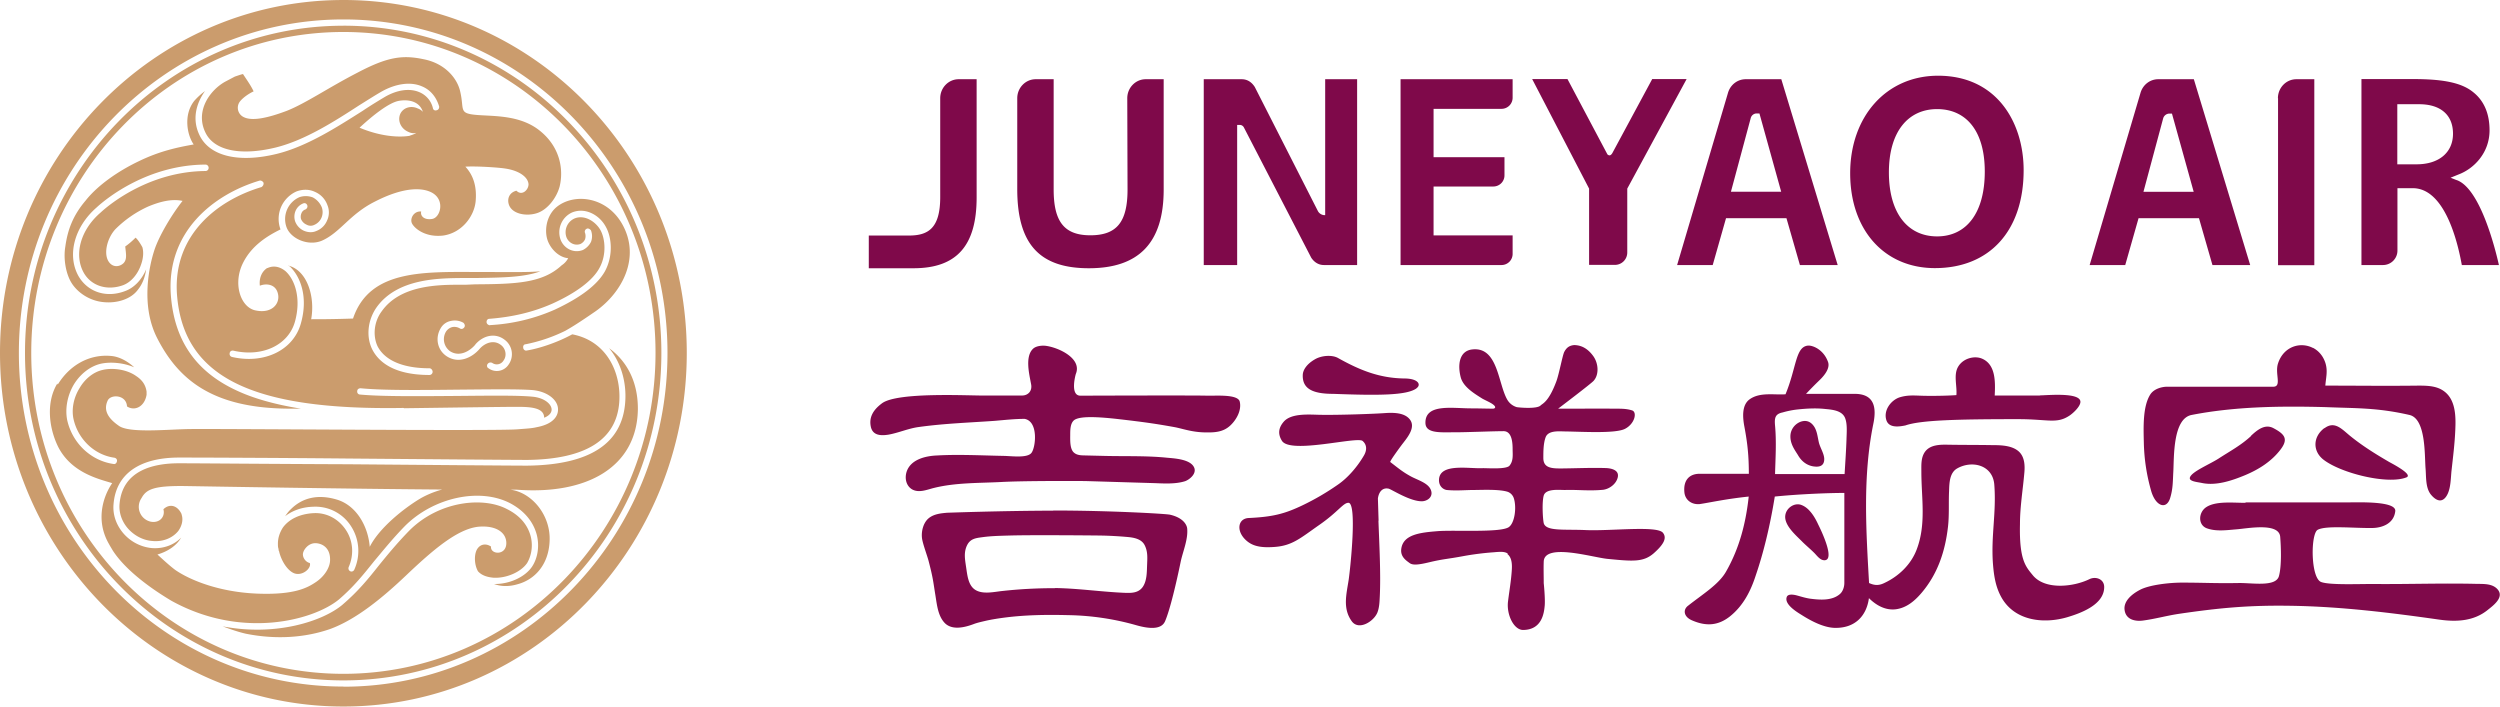 <svg xmlns="http://www.w3.org/2000/svg" viewBox="0 0 138 39">
  <path fill="#CB9C6D" d="M1.725 19.48c0-9.778 7.707-17.714 17.23-17.714 9.522 0 17.23 7.928 17.23 17.707s-7.723 17.722-17.23 17.722c-9.508 0-17.23-7.92-17.23-17.714Zm17.23-18.06C9.26 1.419 1.38 9.524 1.38 19.481c0 9.956 7.88 18.077 17.575 18.077S36.508 29.46 36.508 19.48c0-9.98-7.873-18.062-17.553-18.062Zm0 36.478c-9.882.008-17.913-8.252-17.913-18.416 0-10.165 8.03-18.409 17.913-18.409 9.882 0 17.89 8.26 17.89 18.409s-8.023 18.424-17.89 18.424v-.008Zm0-37.897C8.488 0 0 8.722 0 19.48 0 30.24 8.488 39 18.955 39c10.467 0 18.955-8.745 18.955-19.52C37.91 8.708 29.43 0 18.955 0Zm-.038 33.37c-1.08.918-3.696 1.774-6.628 1.203.51.193.945.332 1.29.409 1.74.347 3.329.193 4.626-.255 1.455-.524 2.932-1.75 4.206-2.96 1.477-1.404 2.835-2.57 3.997-2.692.892-.078 1.477.254 1.537.817.075.802-.892.74-.84.278-.262-.178-.547-.14-.72.077-.225.27-.225.894 0 1.288.248.277.623.331.855.355.72.038 1.515-.317 1.852-.803.188-.308.36-.856.203-1.48-.113-.432-.413-1.057-1.305-1.504-1.327-.702-3.764-.448-5.399 1.188-.697.717-1.192 1.326-1.664 1.904-.585.74-1.14 1.427-2.002 2.167l-.008.008ZM3.164 21.17c-.63 1.033-.472 2.452.053 3.509.734 1.419 2.219 1.758 2.976 1.99-.457.663-.967 2.005-.172 3.37.052.1.127.215.202.347.645.995 1.897 1.974 3.224 2.768 3.884 2.16 7.858 1.088 9.26-.062.833-.717 1.342-1.364 1.95-2.12.495-.586.982-1.203 1.687-1.928 1.575-1.581 4.124-2.144 5.818-1.265.983.524 1.343 1.25 1.47 1.75.15.602.06 1.265-.263 1.751-.397.586-1.267.972-2.099.956.375.14.817.155 1.29.016.967-.255 1.717-1.088 1.777-2.36.082-1.434-.968-2.707-2.16-2.861h.345c3.884.293 6.628-1.25 6.688-4.42.015-1.58-.644-2.706-1.59-3.393.683.818.968 1.928.893 2.962-.157 2.314-1.972 3.486-5.42 3.524-.683 0-5.362-.038-9.883-.077-4.057-.015-8.218-.054-9.335-.054-1.402 0-3.127.386-3.277 2.26-.037.447.113.91.42 1.288.36.432.87.702 1.38.74.585.062 1.117-.154 1.44-.547.21-.293.284-.625.187-.91v-.023c-.225-.486-.66-.602-1.005-.27.113.408-.21.779-.697.686a.84.84 0 0 1-.51-1.303c.262-.486.682-.687 2.407-.664 1.364.024 9.155.155 14.186.193-.51.139-.93.332-1.23.51-.87.524-2.234 1.595-2.766 2.652-.09-1.134-.735-2.283-1.815-2.607-1.027-.308-1.89-.115-2.534.525-.135.123-.225.254-.323.393.398-.308.93-.509 1.552-.524a2.329 2.329 0 0 1 2.085 1.072 2.51 2.51 0 0 1 .187 2.39c-.037.1-.15.14-.225.1a.18.18 0 0 1-.09-.23c.3-.68.248-1.443-.15-2.044-.412-.625-1.08-.972-1.784-.934-.758.039-1.365.332-1.702.802-.173.278-.27.564-.27.88 0 .1 0 .177.022.254a.308.308 0 0 1 .015.116l.023.038c.112.51.45 1.072.832 1.227.45.177.967-.27.87-.563-.263-.062-.42-.347-.375-.548.037-.193.277-.524.637-.547.345-.016.855.192.855.894.015.409-.285.918-.78 1.25-.457.308-1.17.717-3.216.64-2.1-.078-3.727-.74-4.544-1.304-.323-.239-.735-.624-.99-.856.607-.177 1.065-.509 1.312-.933-.397.409-.99.625-1.612.579a2.378 2.378 0 0 1-1.627-.872c-.36-.447-.547-.995-.495-1.558.135-1.658 1.425-2.568 3.622-2.568 1.117 0 5.3.015 9.335.054 4.528.039 9.2.077 9.882.077 3.224-.038 4.926-1.11 5.076-3.193.113-1.596-.667-3.37-2.594-3.74-.892.486-1.89.794-2.52.895-.09.023-.187-.062-.187-.155-.022-.1.038-.192.135-.192a8.892 8.892 0 0 0 2.182-.74c.382-.217.735-.433 1.687-1.088 1.455-1.034 2.482-2.946 1.477-4.774-.87-1.58-2.707-1.758-3.659-.956-.585.509-.66 1.365-.457 1.874.195.486.645.894 1.117.933a1.06 1.06 0 0 1-.36.393c-1.065.995-2.557 1.034-4.776 1.05l-.51.022h-.285c-1.252 0-3.329.016-4.356 1.458-.435.578-.51 1.357-.233 1.943.405.78 1.402 1.211 2.865 1.211.09 0 .172.1.172.193a.177.177 0 0 1-.172.177c-2.047 0-2.842-.779-3.165-1.419-.345-.702-.247-1.62.248-2.321 1.132-1.581 3.404-1.596 4.641-1.612h.795c1.537-.023 2.692-.038 3.599-.37-.735.062-1.762.038-3.217.038-3.104 0-6.193-.2-7.123 2.569-1.154.038-1.724.038-2.31.038.226-1.25-.224-2.707-1.266-2.961.015.023.052.023.075.038.547.502 1.057 1.62.622 3.155-.412 1.48-2.024 2.26-3.802 1.85-.097-.023-.15-.115-.127-.216.015-.1.112-.154.21-.13 1.605.37 3.03-.317 3.39-1.597.359-1.288 0-2.314-.51-2.784-.323-.27-.683-.332-1.005-.178h-.023c-.375.255-.435.68-.397.972.345-.139.892-.1 1.004.47.113.548-.375 1.111-1.304.88-.78-.216-1.193-1.48-.63-2.607.495-.995 1.402-1.52 2.07-1.85a1.672 1.672 0 0 1 .037-1.25c.172-.386.495-.702.87-.856.345-.116.682-.116 1.004.038.323.14.57.41.683.74.112.27.097.587-.023.834a1.045 1.045 0 0 1-.607.586c-.203.092-.458.077-.683-.023a.916.916 0 0 1-.472-.51.829.829 0 0 1 .023-.586.762.762 0 0 1 .42-.408c.09-.039.187 0 .224.1.038.1-.022.193-.097.231a.354.354 0 0 0-.225.216.49.49 0 0 0-.023.309.57.57 0 0 0 .308.316.45.45 0 0 0 .42.015.758.758 0 0 0 .397-.385.79.79 0 0 0 .023-.586 1.088 1.088 0 0 0-.495-.548 1.094 1.094 0 0 0-.735-.015 1.321 1.321 0 0 0-.72 1.65c.225.64 1.192 1.072 1.95.756 1.02-.447 1.53-1.458 2.931-2.16 1.665-.855 2.67-.763 3.165-.485.72.408.45 1.365 0 1.442-.458.077-.668-.178-.608-.409-.397-.039-.63.37-.517.64.12.27.72.802 1.724.687 1.02-.14 1.725-1.05 1.8-1.913.075-.895-.188-1.48-.57-1.89.585-.038 1.785.04 2.182.1.81.116 1.282.487 1.305.872 0 .309-.36.663-.668.355-.375.093-.525.424-.42.756.173.547 1.005.678 1.59.47.547-.193 1.042-.817 1.215-1.457.224-.918.037-2.144-1.043-3.039-1.08-.91-2.534-.833-3.509-.91-1.042-.085-.704-.278-.93-1.265-.15-.74-.832-1.58-2.024-1.812-1.192-.255-2.024-.116-3.651.74-1.59.818-2.865 1.697-3.9 2.106-1.042.393-1.911.586-2.384.347a.57.57 0 0 1-.21-.856c.15-.193.435-.41.758-.563-.15-.332-.435-.718-.585-.957-.113.024-.263.078-.45.14l-.525.277c-.817.447-1.687 1.596-1.102 2.807.472.995 1.912 1.303 3.846.84 1.635-.393 3.3-1.465 4.642-2.336.434-.27.87-.548 1.23-.756.794-.447 1.611-.563 2.234-.293.472.193.794.586.952 1.11.015.1-.045.193-.135.209-.098.038-.195-.016-.21-.116a1.267 1.267 0 0 0-.742-.879c-.533-.231-1.23-.139-1.927.27-.36.216-.78.47-1.215.763-1.38.872-3.067 1.967-4.754 2.376-2.1.509-3.696.115-4.243-1.034-.435-.894-.173-1.773.3-2.437a3.751 3.751 0 0 0-.585.532c-.623.78-.398 1.905-.038 2.414-.87.155-1.852.355-3.014.918-1.155.548-2.294 1.342-2.954 2.183-.705.833-.99 1.62-1.117 2.53-.12.7.037 1.518.337 2.004.322.525.99 1.01 1.814 1.072.683.062 1.463-.154 1.852-.686.263-.324.398-.717.458-1.126-.248.586-.683 1.033-1.177 1.203-1.043.393-2.07.038-2.572-.856-.623-1.15-.21-2.692 1.005-3.756.607-.563 2.879-2.36 6.02-2.375.09 0 .173.077.173.177 0 .1-.075.178-.173.178-3.014.023-5.21 1.75-5.796 2.298-1.102.948-1.477 2.313-.93 3.308.413.74 1.29 1.01 2.16.702.435-.154.817-.586 1.005-1.134.135-.37.15-.717.075-.971-.128-.232-.263-.432-.375-.525-.187.193-.42.386-.57.486.038.393.113.702-.09.918-.195.193-.555.27-.795-.039-.345-.447-.112-1.342.338-1.828a6.17 6.17 0 0 1 1.8-1.249c.644-.27 1.304-.447 1.911-.316-.585.74-1.29 1.913-1.552 2.707-.262.794-.795 3.015.15 4.866 1.155 2.26 3.007 3.856 7.213 3.895h.72c-1.44-.232-2.647-.57-3.614-1.034-2.22-1.048-3.374-2.768-3.562-5.22-.262-3.51 2.347-5.569 4.89-6.332.09-.023.187.038.224.115.023.1-.037.193-.112.24-2.422.717-4.904 2.645-4.664 5.938.345 4.52 4.071 6.393 12.477 6.254.014 0 .037 0 .06.016 2.879-.039 5.488-.077 6.193-.077.705 0 1.537.015 1.537.601.3-.116.412-.293.412-.447 0-.309-.412-.663-1.08-.717-.832-.078-2.429-.054-4.123-.039-2.01.015-4.117.039-5.376-.077a.16.16 0 0 1-.15-.193c0-.1.09-.154.187-.154 1.252.123 3.337.1 5.346.077 1.702-.015 3.314-.039 4.146.023.818.077 1.425.548 1.403 1.095 0 .193-.098.756-1.192.957-.24.061-.585.077-1.058.115-1.23.1-16.21-.038-18.07-.015-1.215.015-3.254.231-3.884-.154-.607-.41-.907-.857-.66-1.404.15-.378 1.035-.355 1.073.308.42.278.967.024 1.08-.64v-.177c-.053-.37-.24-.64-.57-.856-.548-.393-1.365-.47-1.89-.332-.472.116-.93.47-1.23.98-.345.547-.457 1.187-.345 1.712.248 1.126 1.155 1.99 2.25 2.144.097.015.172.092.15.193-.015.1-.09.177-.188.154-1.252-.178-2.272-1.15-2.557-2.414-.127-.625 0-1.365.375-1.99.36-.578.893-.987 1.462-1.126.495-.115 1.23-.077 1.86.193-.36-.332-.817-.586-1.267-.625-1.23-.115-2.31.525-2.954 1.581l-.023-.061Zm19.45-13.674c-.593.1-1.612.039-2.767-.447.757-.702 1.627-1.38 2.16-1.48.51-.093 1.154 0 1.342.624 0 0 0 .015.022.015a.645.645 0 0 0-.3-.216c-.397-.193-.832-.038-.982.309-.15.37.038.794.435.971.15.078.307.1.457.062-.112.077-.247.116-.36.154l-.007.008Zm3.621 11.522c.45-.524 1.118-.648 1.612-.27a.991.991 0 0 1 .225 1.38.775.775 0 0 1-1.117.193c-.075-.038-.097-.154-.037-.231.06-.077.15-.1.247-.062a.431.431 0 0 0 .622-.115c.21-.27.135-.68-.15-.88-.39-.293-.87-.1-1.154.216-.435.51-1.155.833-1.8.432-.532-.331-.682-1.01-.36-1.558a.819.819 0 0 1 .57-.408.964.964 0 0 1 .683.1c.075.062.112.177.052.254-.052.078-.15.116-.24.062a.595.595 0 0 0-.42-.077.59.59 0 0 0-.36.27.815.815 0 0 0 .248 1.072c.51.316 1.064 0 1.38-.37v-.008Zm.818-1.064c-.098 0-.195-.077-.195-.178 0-.1.06-.177.15-.177 1.29-.1 2.422-.37 3.486-.84 1.327-.602 2.235-1.289 2.595-1.967.397-.717.322-1.597.06-2.082-.27-.486-.893-.88-1.44-.648a.83.83 0 0 0-.435 1.049c.135.316.472.47.772.354a.536.536 0 0 0 .248-.254.573.573 0 0 0 0-.355c-.038-.077 0-.193.097-.231.075-.039.188.023.233.1a.895.895 0 0 1 0 .625 1.006 1.006 0 0 1-.443.447c-.472.193-1.02-.039-1.23-.548a1.205 1.205 0 0 1 .623-1.519c.742-.308 1.537.154 1.874.802.308.548.42 1.558-.052 2.437-.42.756-1.35 1.458-2.767 2.121a10.179 10.179 0 0 1-3.576.856"/>
  <path fill="#7F094A" d="M128.313 23.638c.569-.432.982.077 1.424.432.675.547 1.395.994 2.137 1.426.075.047 1.365.695.96.856-1.035.41-3.629-.231-4.589-.987-.592-.47-.577-1.257.06-1.735l.008.008ZM99.91 28.219c.195.216.345.493.458.74.105.208.974 1.967.337 1.967-.24 0-.412-.262-.57-.417-.21-.208-.435-.393-.645-.601-.33-.34-1.004-.895-.944-1.443.045-.424.502-.732.884-.593.188.07.345.192.48.347Zm.173-4.75c.217.261.24.616.315.94.067.3.3.632.3.933 0 .262-.128.417-.42.417-.398 0-.78-.2-1.028-.633-.165-.27-.42-.594-.42-1.033 0-.44.316-.748.63-.833.278-.07.473.03.623.208Zm12.521-1.644c.383 0 2.265-.192 2.235.37-.015.27-.45.656-.63.764-.697.447-1.155.178-2.819.178-3.337 0-5.369.053-6.209.346-.345.07-.899.155-1.049-.277-.188-.555.262-1.134.749-1.28.398-.116.705-.1 1.11-.085.525.023 1.477.008 2.002-.031.045-.517-.172-1.134.105-1.581.277-.455.885-.601 1.29-.44.779.317.757 1.28.72 2.044h2.489l.007-.008Zm-14.62 4.342h3.838c.038-.64.083-1.28.105-1.912.008-.347.053-.818-.067-1.15-.158-.462-.75-.493-1.132-.532-.51-.053-1.013-.023-1.522.031-.27.031-.54.085-.803.162-.42.085-.457.309-.42.725.083.902.023 1.805 0 2.684v-.008Zm-1.448 0c0-.987-.067-1.666-.247-2.622-.09-.486-.158-1.18.292-1.504.57-.408 1.357-.231 1.98-.277.607-1.473.547-2.591 1.214-2.684.255-.039.885.2 1.133.902.149.417-.36.902-.525 1.057a20.93 20.93 0 0 0-.69.702h2.684c1.087 0 1.222.748 1.027 1.673-.585 2.884-.397 5.846-.232 8.769.292.13.525.154.84 0 .794-.37 1.477-1.018 1.792-1.859.532-1.404.255-2.823.255-4.28 0-.378-.03-.794.21-1.118.292-.386.839-.386 1.267-.378.817.015 1.634.008 2.452.023.472 0 1.109.015 1.477.378.3.3.315.763.277 1.164-.082.941-.24 1.867-.24 2.815-.045 1.982.315 2.345.712 2.83.675.818 2.235.64 3.112.216.353-.177.817-.015.825.417.015.995-1.32 1.465-2.047 1.681-1.267.37-2.842.216-3.592-1.04-.352-.595-.449-1.235-.502-1.921-.112-1.543.195-2.815.075-4.358-.082-1.072-1.207-1.365-2.039-.902-.435.24-.443.81-.458 1.257-.03.656.015 1.319-.06 1.974-.157 1.366-.577 2.615-1.469 3.656-.375.44-.833.825-1.425.895-.547.061-1.05-.2-1.47-.617-.127.964-.749 1.658-1.867 1.642-.614-.007-1.32-.378-1.83-.702-.261-.161-.989-.593-.839-1.002.075-.208.457-.116.593-.077.254.07.494.146.757.177.51.062 1.154.108 1.582-.262.165-.139.247-.393.247-.617v-4.966c-.84 0-2.46.061-3.839.2-.27 1.666-.63 3.123-1.05 4.35-.27.833-.674 1.673-1.447 2.282-.63.486-1.282.548-2.076.2-.465-.2-.503-.593-.21-.809.78-.617 1.68-1.164 2.084-1.866.772-1.342 1.11-2.769 1.26-4.157-1.26.131-2.145.332-2.707.416-.42.039-.78-.2-.84-.616-.082-.702.27-1.057.84-1.057h2.707l.007.015Z"/>
  <path fill="#7F094A" d="M127.668 19.196c.315.162.57.447.697.848.135.44.03.787-.007 1.242 1.747 0 3.404.023 5.143 0 .607 0 1.14.03 1.552.431.503.494.51 1.32.48 1.998-.03.756-.127 1.52-.21 2.275-.045.432-.037 1.033-.285 1.404-.27.408-.615.208-.87-.116-.284-.378-.239-.964-.277-1.42-.06-.732.03-2.745-.892-2.953-1.785-.409-2.954-.362-4.626-.432-2.602-.07-5.062-.023-7.393.432-1.043.2-.968 2.306-1.013 3.139-.03.532-.015.94-.18 1.465-.21.648-.809.432-1.049-.432a10.434 10.434 0 0 1-.398-2.637c-.022-.872-.06-2.005.353-2.66.217-.34.682-.433.929-.433h5.879c.465-.023.06-.725.247-1.288.3-.925 1.222-1.218 1.935-.848l-.015-.015Z"/>
  <path fill="#7F094A" d="M124.249 24.062c.36-.34.779-.671 1.237-.432.645.34.84.61.397 1.188-.51.67-1.229 1.11-1.972 1.419-.727.3-1.582.586-2.362.424-.247-.054-.727-.085-.667-.3.09-.325 1.087-.726 1.597-1.057.63-.41 1.23-.725 1.785-1.242h-.015Zm-.285 3.671h5.526c.667 0 2.796-.093 2.729.486-.082.71-.757.91-1.222.925-1.012.023-2.579-.154-3.059.1-.398.209-.398 2.677.195 2.885.494.177 2.077.1 2.984.108 1.897.015 3.666-.054 5.586-.008.405.008.885-.023 1.169.309.383.447-.277.91-.562 1.14-.772.618-1.724.656-2.662.525-2.706-.385-5.398-.717-8.142-.763-2.325-.039-3.952.108-6.254.447-.66.1-1.319.285-1.979.37-.443.054-.937-.07-.997-.601-.053-.455.359-.84.847-1.095.502-.27 1.589-.401 2.324-.401 1.207 0 1.837.046 3.112.023.757-.016 2.084.239 2.242-.394.15-.57.112-1.565.067-2.151-.06-.825-1.859-.455-2.437-.417-.487.039-1.102.131-1.619-.061-.503-.193-.458-.895-.015-1.173.532-.339 1.462-.231 2.144-.231M58.23 32.46c1.281.016 2.548.209 3.83.263.375.015.773.023 1.02-.324.233-.34.225-.818.24-1.219.015-.385.045-.732-.135-1.087-.172-.34-.585-.417-.915-.448a21.157 21.157 0 0 0-1.56-.084s-3.606-.039-4.978 0c-.502.015-1.012.023-1.507.092-.345.047-.66.077-.84.44-.194.393-.12.771-.06 1.187.068.432.105 1.003.488 1.265.42.286 1.057.124 1.522.077a25.98 25.98 0 0 1 2.894-.154v-.008Zm-.098-4.28c3.089 0 6.23.178 6.455.232.735.17.923.563.945.755.06.61-.24 1.273-.36 1.851-.225 1.095-.585 2.645-.862 3.278-.225.517-1.005.378-1.56.224a14.553 14.553 0 0 0-3.771-.564c-1.185-.03-2.384-.015-3.562.14-.345.046-.69.1-1.027.177-.225.054-.45.1-.667.185-.48.177-1.17.347-1.575-.07-.367-.385-.427-.979-.51-1.503-.135-.833-.127-.941-.374-1.898-.076-.3-.323-.948-.368-1.264-.052-.386.068-.864.36-1.11.285-.24.675-.279 1.027-.31.068 0 2.924-.107 5.856-.115l-.007-.008Zm-1.717-6.347c.33 0 .577-.247.502-.624-.098-.54-.36-1.55.127-1.975.165-.139.473-.17.675-.146.72.092 2.025.701 1.665 1.557 0 0-.345 1.196.255 1.196 0 0 6.418-.023 6.973 0 .457.015 1.724-.1 1.822.331.112.479-.188 1.003-.517 1.311-.39.37-.863.394-1.365.386-.78-.008-1.282-.216-1.762-.3-.952-.17-1.56-.263-3.03-.432-1.146-.132-2.046-.17-2.406.015-.27.139-.278.547-.278.825 0 .3-.03.81.21 1.01.195.17.473.147.713.155l.952.023c1.147.03 2.317-.016 3.464.1.405.039 1.312.077 1.507.555.135.34-.27.656-.502.74-.51.163-1.125.132-1.657.109l-3.862-.116c-.135 0-3.239-.023-4.656.054-1.215.062-2.49.03-3.682.324-.382.092-.84.3-1.222.077-.33-.2-.412-.617-.292-.98.24-.701 1.11-.863 1.657-.886 1.237-.07 2.49 0 3.719.023.412.008 1.275.13 1.507-.162.24-.293.405-1.743-.375-1.882-.547 0-1.102.062-1.642.108-1.402.1-2.797.146-4.191.34-.578.076-1.117.323-1.687.424-.39.061-.863.061-.968-.44-.097-.463.068-.887.623-1.296.847-.617 4.633-.424 5.57-.424h2.153Zm26.82 8.73c-.173-.13-.435-.108-.787-.077a15.58 15.58 0 0 0-1.695.216c-.862.162-1.065.147-1.844.332-.54.13-.9.185-1.088.054-.187-.14-.525-.347-.472-.78.097-.81 1.057-.91 1.98-.986.922-.078 3.448.092 3.943-.216.345-.216.458-1.119.285-1.62a.565.565 0 0 0-.315-.332c-.472-.162-1.47-.107-1.897-.107-.427 0-.974.053-1.492 0-.225-.04-.435-.24-.42-.571.038-.926 1.657-.594 2.407-.633.248-.007 1.305.078 1.485-.138.202-.247.18-.54.172-.849 0-.316 0-1.056-.502-1.056s-2.062.061-2.55.061c-.84-.007-1.746.108-1.761-.509-.023-1.102 1.522-.802 2.564-.81.382 0 .78.016 1.162.016.105 0 .24-.085-.06-.278-.157-.1-.442-.223-.54-.285-.427-.27-1.035-.632-1.177-1.164-.18-.687-.09-1.466.645-1.543 1.424-.154 1.41 1.92 1.934 2.792a.898.898 0 0 0 .51.393c.045.016 1.11.124 1.32-.092.105-.108.442-.185.87-1.334.15-.41.337-1.42.434-1.62.105-.193.233-.347.54-.378.413 0 .765.2 1.058.602.292.4.337 1.025.022 1.372-.135.155-1.957 1.535-1.957 1.535h.93c.675 0 1.357-.008 2.032 0 .382.008.735-.023 1.11.093.307.084.164.748-.39 1.025-.533.263-2.317.155-3.262.14-.338 0-.975-.086-1.117.338-.12.34-.12.787-.12 1.126 0 .563.472.579.99.579.81-.008 1.62-.046 2.429-.023.3.007.78.092.69.509-.083.378-.48.663-.84.694-.78.07-1.41-.016-2.062.008-.278.007-1.065-.1-1.185.308-.097.332-.06 1.18-.007 1.488.082.502 1.095.363 2.317.417 1.41.062 3.959-.262 4.273.154.225.285.046.633-.51 1.126-.577.501-1.154.447-2.564.309-.832-.085-3.464-.887-3.509.146-.015.409 0 .787 0 1.195 0 0 .09.849.053 1.25-.038.4-.15 1.326-1.192 1.334-.51 0-.923-.84-.833-1.573.075-.61.173-1.142.21-1.75.03-.44-.052-.718-.247-.872l.03-.016Zm-5.039-9.13c-.54.4-2.122.4-4.596.308-1.155 0-1.717-.286-1.687-1.05.007-.238.187-.578.667-.855.368-.216.93-.255 1.26-.085 1.222.686 2.31 1.126 3.696 1.141.773.008.923.355.653.54h.007ZM76.09 28.75c.045 1.241.135 2.915.075 4.157-.015.308-.022.624-.135.91-.202.493-1.034 1.01-1.417.47-.51-.71-.285-1.496-.165-2.29.105-.74.465-4.242-.015-4.242-.292 0-.57.501-1.604 1.218-1.05.733-1.492 1.15-2.482 1.219-.428.03-.915.03-1.297-.177-.27-.147-.54-.424-.615-.74-.083-.355.097-.656.48-.68 1.327-.061 1.987-.223 2.999-.709a13.899 13.899 0 0 0 1.927-1.126c.57-.386 1.102-1.018 1.454-1.627.15-.262.18-.57-.082-.794-.307-.255-3.966.732-4.446 0-.27-.425-.158-.772.105-1.072.412-.455 1.334-.386 1.957-.37 1.05.023 3.096-.055 3.599-.093.45-.031 1.11-.046 1.41.37.3.416-.12.94-.383 1.28-.053.062-.757 1.01-.712 1.05.472.362.667.531 1.094.77.42.24 1.095.394 1.177.88.053.3-.232.508-.517.516-.645.016-1.657-.64-1.837-.694-.337-.077-.547.162-.6.54l.038 1.218-.008.016Zm30.718-13.95c-2.796 0-4.678-2.106-4.678-5.237 0-3.13 1.994-5.383 4.851-5.383 3.269 0 4.724 2.615 4.724 5.214 0 3.339-1.875 5.406-4.897 5.406Zm.12-8.777c-1.597 0-2.661 1.242-2.661 3.494 0 2.252 1.042 3.532 2.661 3.532 1.62 0 2.632-1.296 2.632-3.578 0-2.283-1.057-3.448-2.632-3.448Zm-15.73-1.65L89 8.453s-.068.123-.15.123c-.068 0-.12-.054-.12-.054l-2.205-4.157h-1.949l3.142 6.046v4.211h1.432a.682.682 0 0 0 .675-.694v-3.517l3.276-6.046H91.19l.008.008Zm44.403 5.568-.33-.131.435-.177c.854-.317 1.717-1.196 1.717-2.437 0-.918-.3-1.628-.9-2.106-.622-.509-1.612-.725-3.299-.725h-2.872V14.63h1.2a.798.798 0 0 0 .787-.81v-3.432h.847c1.912 0 2.565 3.479 2.707 4.242h2.047c-.188-.848-1.027-4.234-2.332-4.689h-.007Zm-2.197-.871h-1.073V5.753h1.208c1.184 0 1.867.594 1.867 1.628 0 1.033-.773 1.689-2.01 1.689h.008ZM73.15 4.373v7.504h-.03a.43.43 0 0 1-.375-.232l-3.479-6.84c-.18-.285-.427-.432-.727-.432h-2.092V14.63h1.844V6.895h.143c.097 0 .187.054.232.146l3.712 7.18c.12.185.345.409.705.409h1.83V4.373h-1.77.007Zm52.598 1.049v9.216h2.002V4.373h-.99c-.562 0-1.019.47-1.019 1.049h.007ZM63.245 4.373c-.562 0-1.02.47-1.02 1.049l.015 5.036c0 1.797-.592 2.53-2.054 2.53-1.462 0-2.024-.78-2.024-2.53V4.373h-.99c-.562 0-1.02.47-1.02 1.049v5.013c0 3.023 1.215 4.372 3.952 4.372 2.736 0 4.131-1.38 4.131-4.341V4.373H63.23h.015Zm-10.325 0c-.562 0-1.02.47-1.02 1.049v5.46c0 1.758-.697 2.12-1.739 2.12h-2.204v1.805h2.467c2.384 0 3.486-1.241 3.486-3.91V4.373h-.99Zm30.577 1.01v-1.01h-6.186V14.63h5.579a.614.614 0 0 0 .607-.625v-1.01h-4.364v-2.7h3.307a.614.614 0 0 0 .607-.624v-.995h-3.914V6.008h3.757a.614.614 0 0 0 .607-.625Zm14.831-1.01h-1.964c-.45 0-.84.3-.975.74l-2.812 9.517h1.965l.734-2.584h3.337l.742 2.584h2.085L98.328 4.373Zm-2.782 6.216 1.095-4.072a.34.34 0 0 1 .323-.255h.157l1.2 4.32h-2.775v.007ZM121.1 4.373h-1.965c-.45 0-.84.3-.975.74l-2.811 9.517h1.964l.735-2.584h3.336l.743 2.584h2.084L121.1 4.373Zm-2.782 6.216 1.087-4.049a.364.364 0 0 1 .345-.27h.142l1.2 4.319h-2.774Z"/>
</svg>
